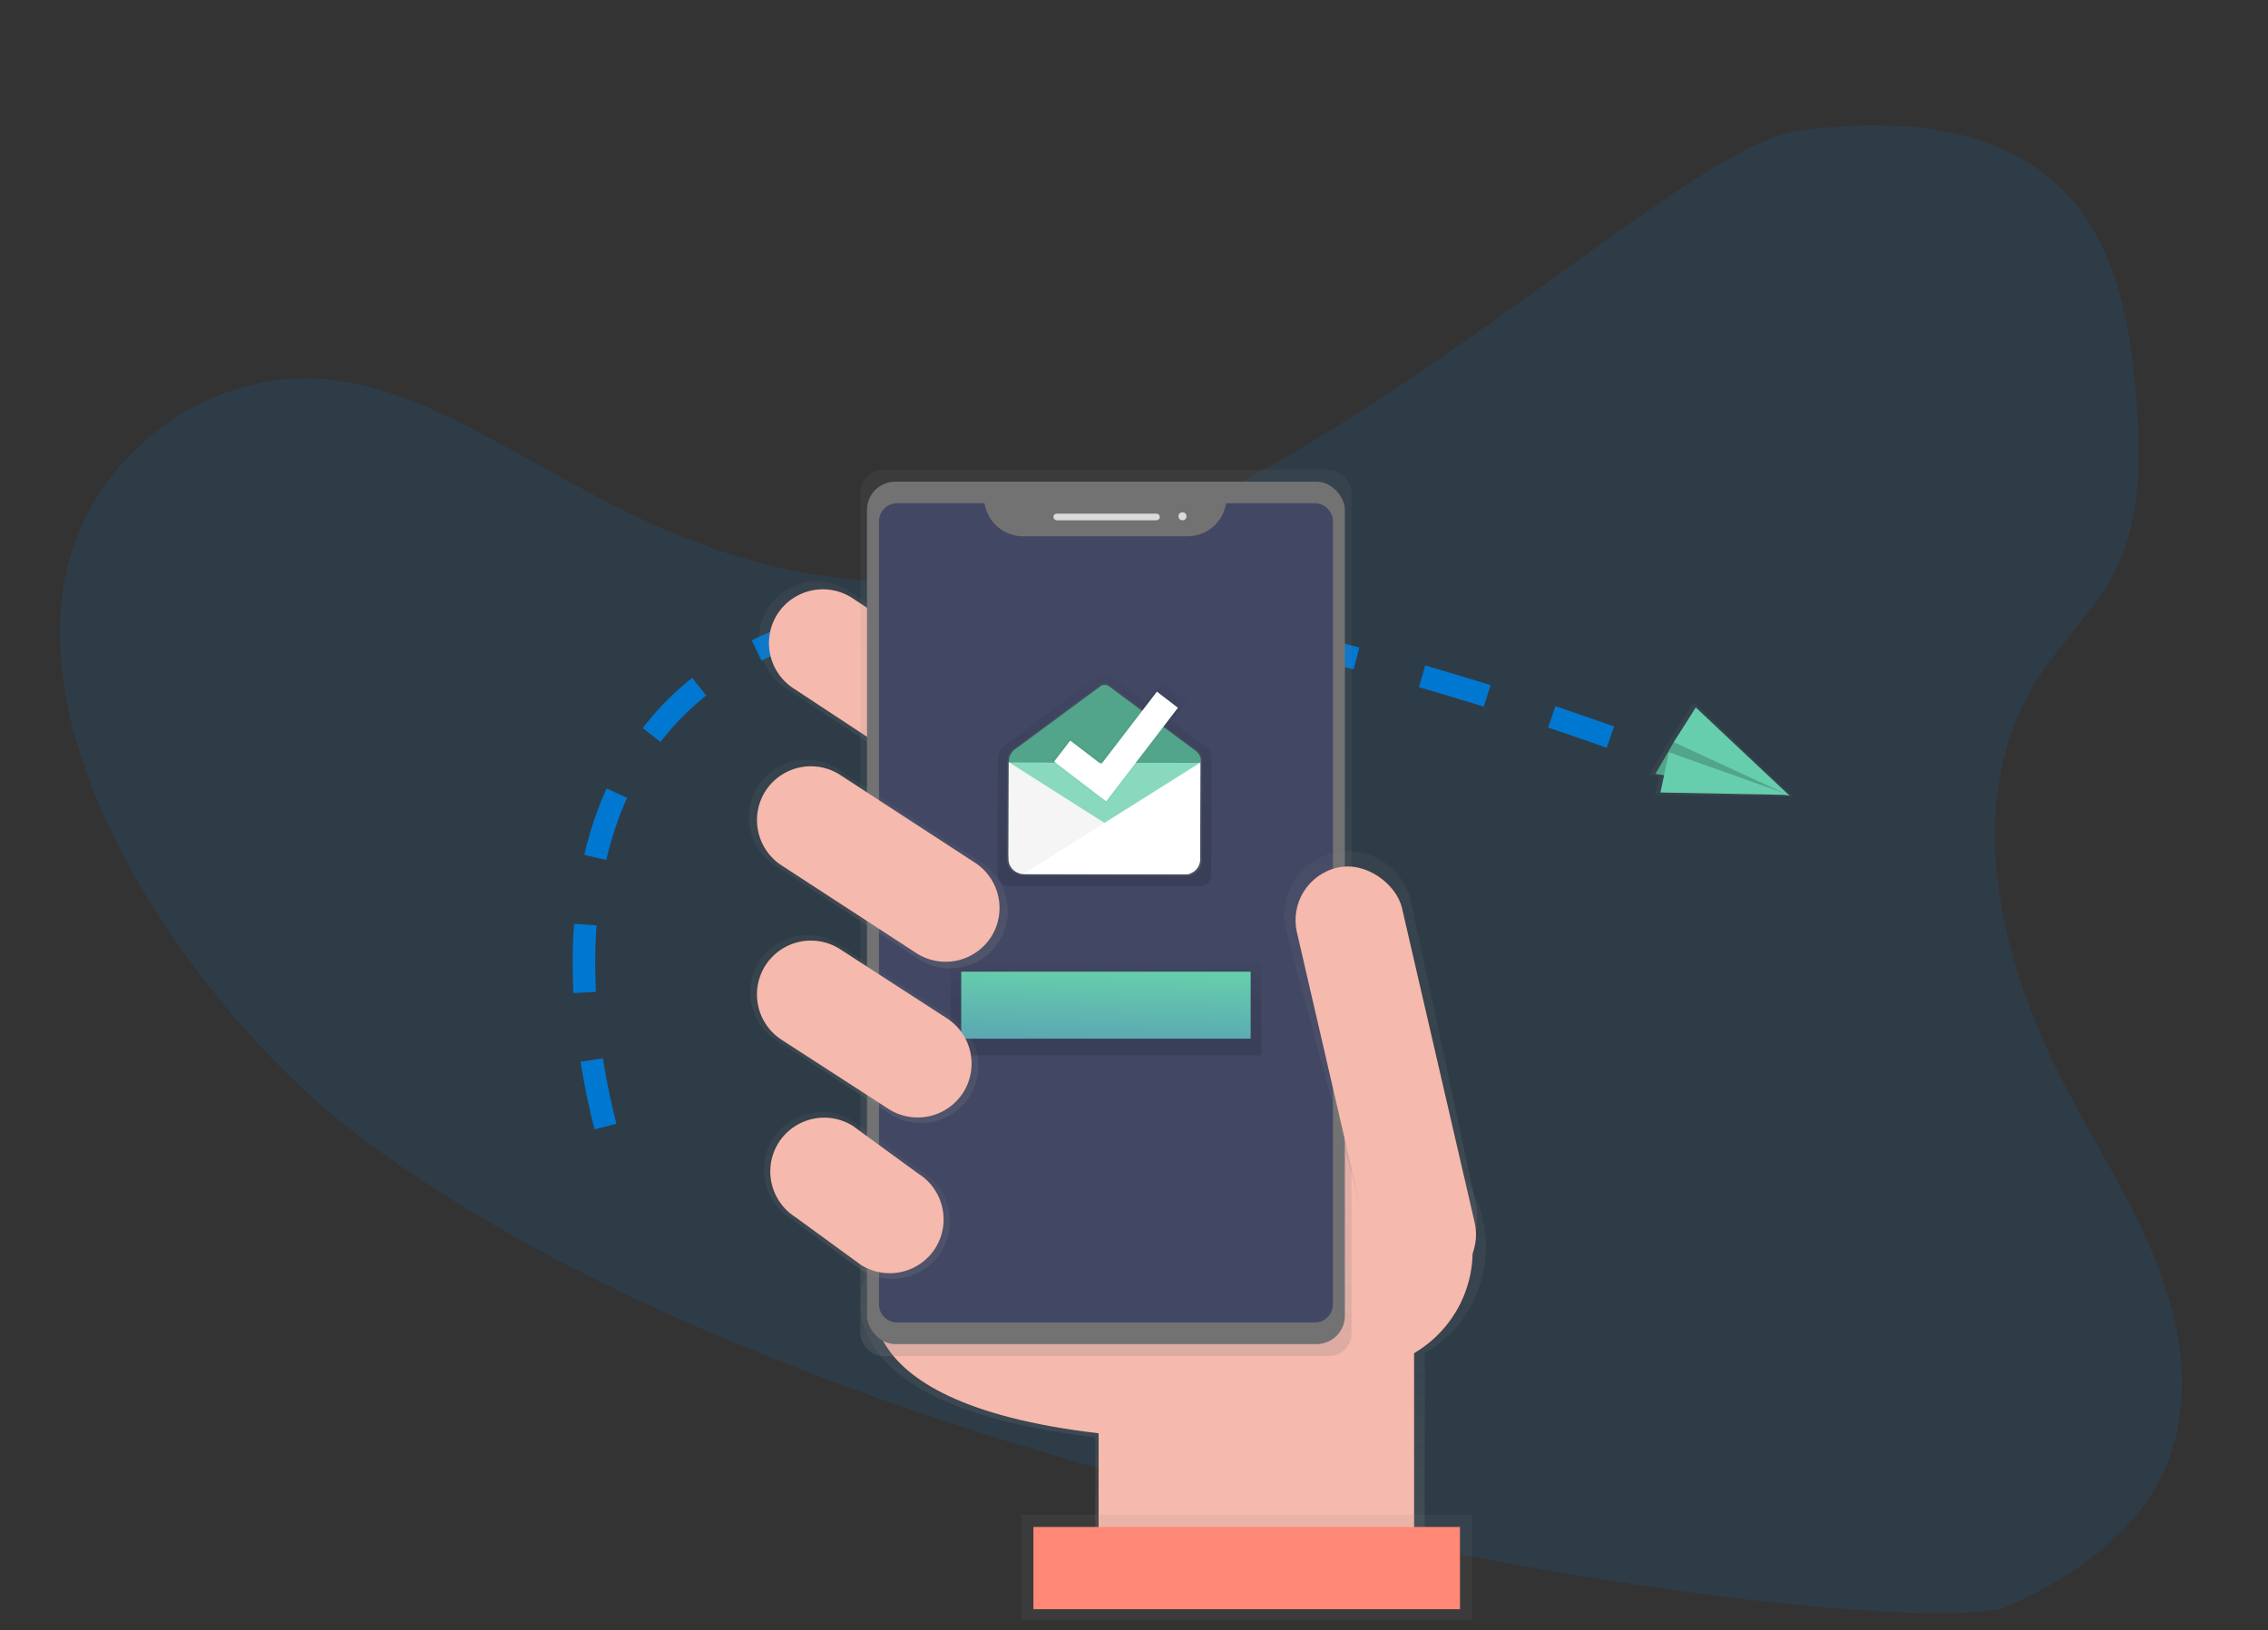 <svg xmlns="http://www.w3.org/2000/svg" xmlns:xlink="http://www.w3.org/1999/xlink" width="401.866" height="288.922" viewBox="0 0 401.866 288.922"><rect x="0" y="0" width="401.866" height="288.922" fill="#333333" stroke="none"/><defs><style>.a{fill:#0092ff;opacity:0.1;}.b{fill:none;stroke:#0078d1;stroke-miterlimit:10;stroke-width:4px;stroke-dasharray:12.04 12.04;}.c{fill:url(#a);}.d{fill:#f6b9ad;}.e{fill:url(#b);}.f{fill:url(#c);}.g{fill:#727272;}.h{fill:#424764;}.i{fill:#dbdbdb;}.j{fill:url(#d);}.k{fill:url(#e);}.l{fill:#ff8976;}.m{fill:url(#f);}.n{fill:url(#g);}.o{fill:#66ceac;}.p,.r{fill:#fff;}.p{opacity:0.23;}.q{fill:#f5f5f5;}.s{opacity:0.2;}.t{fill:url(#h);}.u{fill:url(#i);}.v{fill:url(#j);}.w{fill:url(#k);}.x{fill:url(#l);}.y{fill:url(#m);}.z{fill:url(#n);}</style><linearGradient id="a" x1="0.5" y1="1" x2="0.5" gradientUnits="objectBoundingBox"><stop offset="0" stop-color="gray" stop-opacity="0.251"/><stop offset="0.54" stop-color="gray" stop-opacity="0.122"/><stop offset="1" stop-color="gray" stop-opacity="0.102"/></linearGradient><linearGradient id="b" x1="0.5" y1="1" x2="0.5" y2="0" xlink:href="#a"/><linearGradient id="c" x1="1.115" y1="1.124" x2="1.115" y2="0.124" xlink:href="#a"/><linearGradient id="d" x1="0.5" y1="1" x2="0.5" y2="0" xlink:href="#a"/><linearGradient id="e" x1="1.17" y1="2.05" x2="1.17" y2="1.05" xlink:href="#a"/><linearGradient id="f" x1="0.5" y1="1" x2="0.5" gradientUnits="objectBoundingBox"><stop offset="0" stop-opacity="0.122"/><stop offset="0.55" stop-opacity="0.09"/><stop offset="1" stop-opacity="0.02"/></linearGradient><linearGradient id="g" x1="0.5" y1="1" x2="0.5" y2="0" xlink:href="#a"/><linearGradient id="h" x1="2.85" y1="1.97" x2="2.85" y2="0.969" xlink:href="#f"/><linearGradient id="i" x1="0.5" y1="1" x2="0.5" y2="0" xlink:href="#a"/><linearGradient id="j" x1="0.5" y1="1" x2="0.5" y2="0" xlink:href="#a"/><linearGradient id="k" x1="0.5" y1="1" x2="0.5" y2="0" xlink:href="#a"/><linearGradient id="l" x1="0.5" y1="1" x2="0.5" y2="0" xlink:href="#f"/><linearGradient id="m" x1="0.5" x2="0" y2="4.053" gradientUnits="objectBoundingBox"><stop offset="0" stop-color="#66ceac"/><stop offset="1" stop-color="#3a36c6"/></linearGradient><linearGradient id="n" x1="2.688" y1="2.908" x2="2.688" y2="1.864" xlink:href="#a"/></defs><path class="a" d="M158.088,92.63C218,88.663,284.605,7.123,308.465,2.118c15.346-3.234,32.9-3.69,45.26,5.345,11.894,8.691,15.746,23.709,17.813,37.615,1.556,10.474,2.47,21.5-1.79,31.3-2.961,6.808-8.211,12.53-11.845,19.048-12.642,22.693-3.705,50.672,9.99,72.825,6.421,10.391,13.881,20.317,18.84,31.367s7.252,23.738,2.912,35.024c-4.3,11.195-14.545,19.587-25.646,25.5-16.007,8.522-203.8-1.8-297.335-62.6C28.654,172.835-20.584,106.2,27.207,71.51,68.114,45.42,97.156,98.4,158.088,92.63Z" transform="matrix(0.998, 0.07, -0.07, 0.998, 10.882, -0.521)"/><g transform="translate(98.962 83.236)"><path class="b" d="M206.664,253.306c-6.562-25.264-27.019-141.7,178.055-69.013" transform="translate(-198.34 -136.903)"/><path class="c" d="M495.176,523.383a21.92,21.92,0,0,0-43.457-4.087l-67.369-1.827.74,11.574s-9.606,22.166,40.882,28.072v22.4h58.367V542.269A21.906,21.906,0,0,0,495.176,523.383Z" transform="translate(-330.855 -385.653)"/><path class="d" d="M393.718,575.476s-9.2,21.227,39.152,26.889v21.464h55.9V566.984L393,564.39Z" transform="translate(-337.17 -431.6)"/><path class="e" d="M366.7,181.233h0a10.306,10.306,0,0,1-14.171,3.22l-30.012-19.777a10.306,10.306,0,0,1-3.22-14.171h0a10.306,10.306,0,0,1,14.16-3.22l30.012,19.777A10.306,10.306,0,0,1,366.7,181.233Z" transform="translate(-282.211 -125.938)"/><path class="d" d="M369.845,183.979h0a9.58,9.58,0,0,1-13.172,2.993l-27.907-18.384a9.579,9.579,0,0,1-2.993-13.172h0a9.579,9.579,0,0,1,13.172-2.993l27.9,18.387A9.579,9.579,0,0,1,369.845,183.979Z" transform="translate(-287.023 -129.765)"/><circle class="d" cx="20.992" cy="20.992" r="20.992" transform="translate(119.993 117.461)"/><rect class="f" width="87.027" height="157.082" rx="4" transform="translate(53.485)"/><rect class="g" width="84.674" height="152.839" rx="5" transform="translate(54.661 2.124)"/><path class="h" d="M458.025,94.49a6.864,6.864,0,0,1-6.767,5.838H422.015a6.864,6.864,0,0,1-6.764-5.838H399.757A3.215,3.215,0,0,0,396.54,97.7V236.443a3.215,3.215,0,0,0,3.215,3.217h74a3.215,3.215,0,0,0,3.217-3.215V97.707a3.215,3.215,0,0,0-3.215-3.217Z" transform="translate(-339.754 -88.536)"/><rect class="i" width="18.87" height="1.18" rx="0.59" transform="translate(87.683 7.784)"/><circle class="i" cx="0.707" cy="0.707" r="0.707" transform="translate(109.855 7.55)"/><path class="j" d="M688.523,397.436h0c-6.092,1.409-10.273-2.564-11.682-8.654l-14-51.976a11.4,11.4,0,0,1,8.516-13.634h0a11.4,11.4,0,0,1,13.634,8.516L696.416,385C697.824,391.1,694.612,396.027,688.523,397.436Z" transform="translate(-533.967 -255.283)"/><rect class="d" width="19.105" height="76.282" rx="9.552" transform="translate(128.69 72.675) rotate(-13.01)"/><rect class="k" width="79.896" height="18.624" transform="translate(81.993 185.205)"/><rect class="l" width="75.577" height="14.576" transform="translate(84.153 187.365)"/><path class="m" d="M511.356,219.081l-6.192-4.662,2.7-3.509-4.5-3.536-2.815,3.568-6.367-4.791a1.4,1.4,0,0,0-1.682,0l-16.878,12.565a2.993,2.993,0,0,0-1.244,2.572h-.019l-.043,19.359h0v.861a2.111,2.111,0,0,0,2.105,2.116h.831l16,.035,16.838.038a2.111,2.111,0,0,0,2.116-2.105l.046-20.185h.035C512.285,219.99,512,219.621,511.356,219.081Z" transform="translate(-396.533 -169.853)"/><path class="n" d="M515.127,226.214a2.195,2.195,0,0,0-.848-2.119l-15.674-11.787a1.279,1.279,0,0,0-1.536,0l-15.4,11.466a2.715,2.715,0,0,0-1.134,2.346h-.016l-.04,17.239c0,1.063.328,2.844,3.68,2.93l13.6.032,14.361.035a2.753,2.753,0,0,0,2.93-2.922l.04-17.206Z" transform="translate(-401.037 -174.365)"/><path class="o" d="M0,0H33.964l0,16.687c0,.623-1.5,3.131-2.124,3.131l-29.581,0c-.687,0-2.249-2.555-2.249-3.242L.011,0Z" transform="translate(79.767 51.825) rotate(0.13)"/><path class="p" d="M0,0H33.964l0,16.687c0,.623-1.5,3.131-2.124,3.131l-29.581,0c-.687,0-2.249-2.555-2.249-3.242L.011,0Z" transform="translate(79.767 51.825) rotate(0.13)"/><path class="q" d="M481.588,264.41l-.038,17.164a2.637,2.637,0,0,0,2.632,2.643l28.69.065" transform="translate(-401.818 -212.591)"/><path class="r" d="M522.68,264.69l-.038,17.175A2.637,2.637,0,0,1,520,284.5l-28.69-.065" transform="translate(-408.944 -212.795)"/><path class="o" d="M498.022,213.982,482.906,225.13a2.632,2.632,0,0,0-1.115,2.281l33.98.108a2.124,2.124,0,0,0-.831-2.059l-15.4-11.472A1.266,1.266,0,0,0,498.022,213.982Z" transform="translate(-401.992 -175.591)"/><path class="s" d="M498.022,213.982,482.906,225.13a2.632,2.632,0,0,0-1.115,2.281l33.98.108a2.124,2.124,0,0,0-.831-2.059l-15.4-11.472A1.266,1.266,0,0,0,498.022,213.982Z" transform="translate(-401.992 -175.591)"/><path class="t" d="M334.08,147.883l-4.111-3.223-9.936,12.584-5.339-4.141-3.344,4.251,7.771,5.936h0l1.927,1.547Z" transform="translate(-224.023 -105.613)"/><path class="r" d="M335.106,148.586l-3.725-2.856L321.511,158.6l-5.482-4.2-2.858,3.725,7.345,5.625h0l1.884,1.412Z" transform="translate(-225.352 -106.395)"/><path class="u" d="M355.384,295.058h0a10.23,10.23,0,0,1-14.065,3.2l-25.507-16.608a10.23,10.23,0,0,1-3.2-14.065h0a10.23,10.23,0,0,1,14.066-3.2l25.507,16.608a10.23,10.23,0,0,1,3.2,14.065Z" transform="translate(-277.344 -211.435)"/><path class="d" d="M357.968,297.35h0a9.579,9.579,0,0,1-13.172,2.993l-23.891-15.555a9.579,9.579,0,0,1-2.993-13.172h0a9.579,9.579,0,0,1,13.172-2.993l23.891,15.555A9.579,9.579,0,0,1,357.968,297.35Z" transform="translate(-281.284 -214.601)"/><path class="v" d="M350.877,406.568h0a10.181,10.181,0,0,1-14,3.182l-20.131-13.024a10.181,10.181,0,0,1-3.182-14h0a10.181,10.181,0,0,1,14-3.182l20.128,13.026A10.181,10.181,0,0,1,350.877,406.568Z" transform="translate(-278.042 -295.515)"/><path class="w" d="M352.423,518.971h0a10.273,10.273,0,0,1-14.128,3.212l-12.468-9.1a10.273,10.273,0,0,1-3.212-14.128h0a10.273,10.273,0,0,1,14.128-3.2l12.468,9.094A10.273,10.273,0,0,1,352.423,518.971Z" transform="translate(-284.641 -380.348)"/><path class="d" d="M354.433,520.975h0a9.579,9.579,0,0,1-13.172,2.993l-11.625-8.481a9.579,9.579,0,0,1-2.993-13.172h0a9.579,9.579,0,0,1,13.172-2.993L351.44,507.8a9.579,9.579,0,0,1,2.993,13.172Z" transform="translate(-287.658 -383.03)"/><rect class="x" width="55.064" height="16.465" transform="translate(69.467 87.338)"/><rect class="y" width="51.285" height="11.876" transform="translate(71.356 88.957)"/><path class="z" d="M728.669,169.357l.969.151-.151-.143h.081l-.127-.043L711.872,152.66l-4.265,6.729-3.547,6.138,1.644.256-.729,3.325Z" transform="translate(-510.733 -111.454)"/><path class="o" d="M711.169,175.729l-3.239,5.617,23.753,3.868-15.3-10.654Z" transform="translate(-513.558 -127.443)"/><path class="s" d="M711.169,175.729l-3.239,5.617,23.753,3.868-15.3-10.654Z" transform="translate(-513.558 -127.443)"/><path class="o" d="M723.83,156.09l16.614,15.639-20.514-9.485Z" transform="translate(-522.319 -113.958)"/><path class="o" d="M711.17,192.649l22.814.435-21.3-7.563Z" transform="translate(-515.924 -135.445)"/><path class="d" d="M353.005,408.5h0a9.579,9.579,0,0,1-13.172,2.993L320.9,399.242A9.579,9.579,0,0,1,317.9,386.07h0a9.579,9.579,0,0,1,13.172-3.007l18.938,12.254a9.579,9.579,0,0,1,2.993,13.186Z" transform="translate(-281.277 -298.154)"/></g></svg>